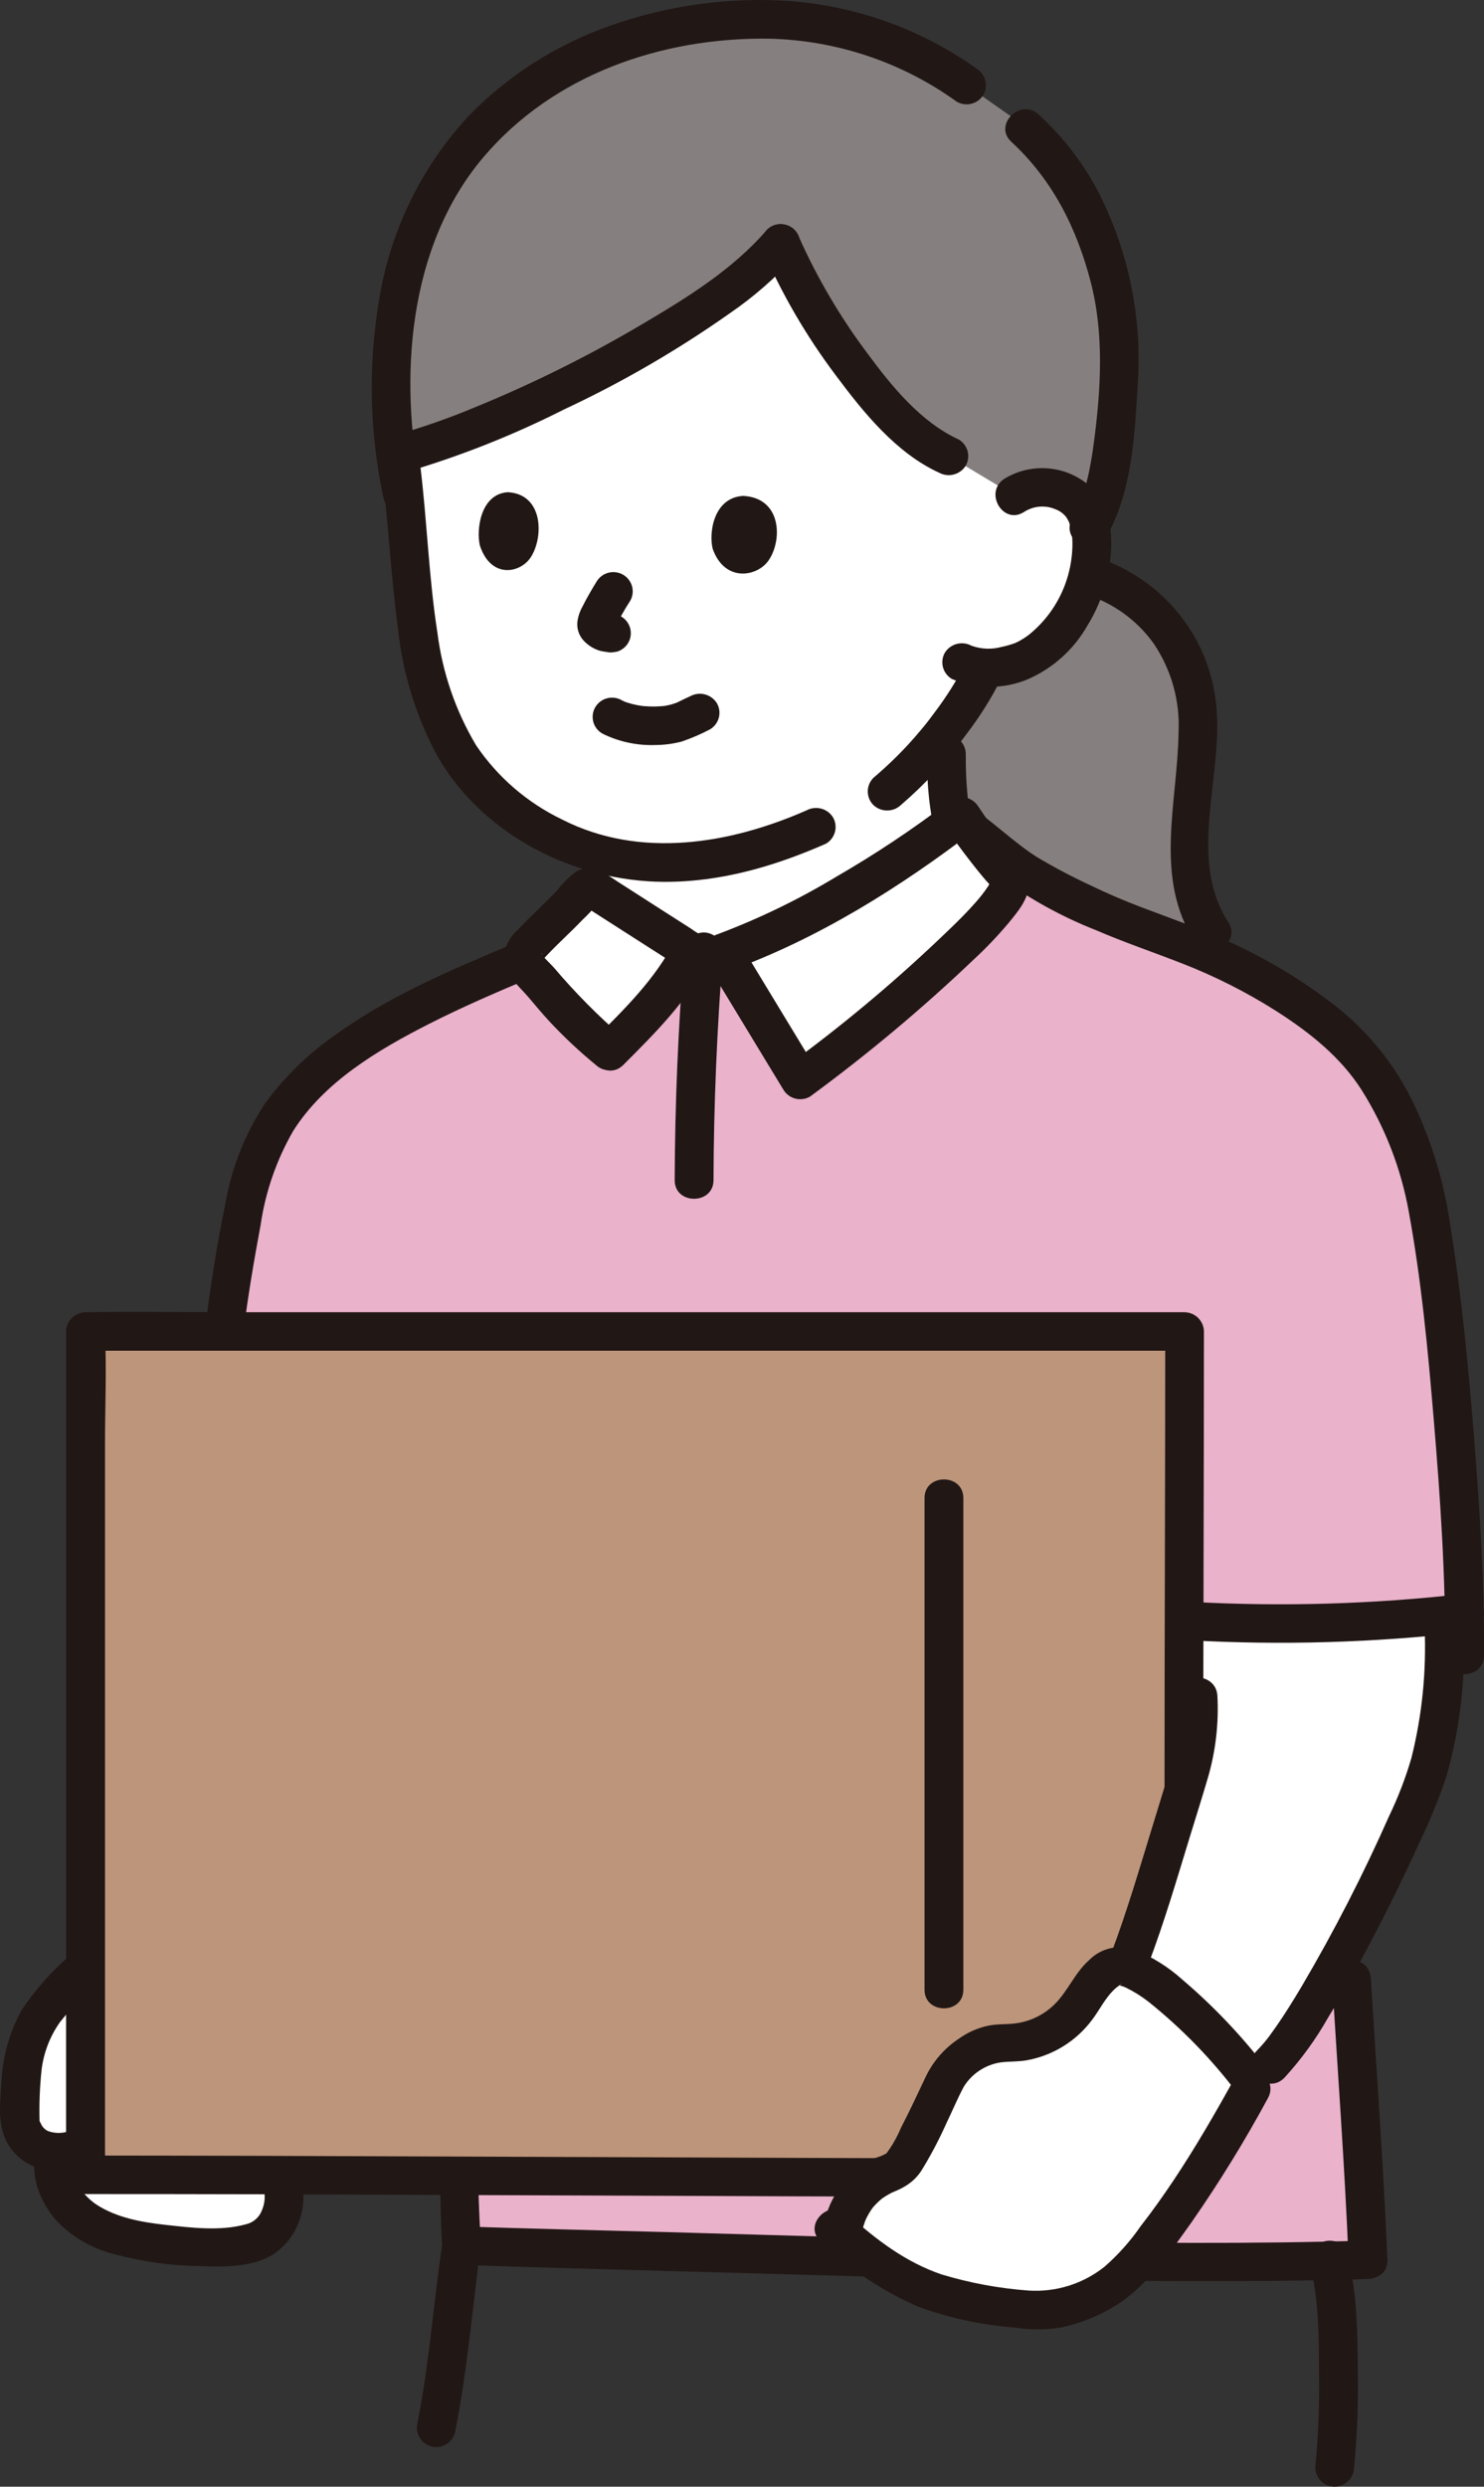 <svg width="126" height="211" viewBox="0 0 126 211" fill="none" xmlns="http://www.w3.org/2000/svg">
<rect x="0" y="0" width="126" height="211" fill="#333333" stroke="none"/>
<g clip-path="url(#clip0_221_176)">
<path d="M6.466 187.789C6.085 187.446 5.749 187.057 5.464 186.632C4.977 185.904 4.283 184.128 4.654 183.093L4.791 182.599C4.081 182.591 3.389 182.372 2.805 181.97C2.351 181.556 2.003 181.04 1.789 180.467C1.583 179.881 1.727 177.261 1.775 176.642C2.139 171.749 3.972 170.048 7.179 167.006H23.727C23.727 170.456 23.727 184.55 23.727 184.55C24.839 187.129 23.356 189.558 21.921 190.109C19.895 190.885 16.881 190.749 13.53 190.354C10.318 189.982 7.986 189.162 6.466 187.789Z" fill="white"/>
<path d="M86.116 42.032C87.006 41.45 88.087 41.227 89.137 41.41C89.803 41.467 90.442 41.699 90.987 42.082C91.533 42.464 91.966 42.984 92.243 43.587C93.13 45.589 92.634 48.998 91.593 51.016C90.707 52.984 89.249 54.645 87.405 55.788C86.241 56.374 84.95 56.671 83.644 56.653L83.538 56.853C83.042 57.895 81.866 59.72 81.866 59.72C81.405 60.407 80.93 61.081 80.428 61.742L80.354 63.987C80.299 65.939 80.488 67.89 80.918 69.796C75.43 73.915 67.642 78.619 61.382 80.838L58.675 80.736C58.668 80.749 51.239 75.984 50.609 75.576C50.609 75.576 50.609 74.035 50.609 72.406C47.58 71.514 44.777 69.99 42.389 67.937C37.824 64.144 35.889 58.225 35.248 51.697C34.877 47.934 34.561 43.843 34.069 39.753C34.069 39.753 32.587 18.848 57.673 18.848C89.513 18.85 86.116 42.032 86.116 42.032Z" fill="white"/>
<path d="M116.15 191.743C102.784 192.175 79.426 191.772 64.286 191.258C57.317 191.021 46.159 190.782 39.191 190.548C38.963 187.158 38.394 147.268 37.754 136.163L19.025 112.977C19.334 110.493 19.76 108.016 20.179 105.539C20.797 101.912 21.449 98.204 23.626 94.896C27.629 88.799 36.116 84.968 44.232 81.565L44.467 81.467C44.417 81.316 44.408 81.155 44.441 80.999C44.475 80.844 44.55 80.7 44.658 80.583C45.585 79.486 46.709 78.513 47.588 77.618C48.119 77.077 48.641 76.528 49.156 75.971C49.779 75.295 49.802 75.051 50.61 75.576C51.239 75.984 58.669 80.747 58.675 80.735L61.383 80.837C67.921 78.52 76.126 73.488 81.639 69.249C81.897 69.646 82.198 70.083 82.519 70.53L86.887 73.897C96.225 79.401 98.923 78.715 106.683 82.89C109.678 84.501 114.057 87.497 116.059 90.23C118.633 93.819 120.382 97.923 121.183 102.254C122.742 110.692 124.089 126.637 124.319 136.877C121.018 137.255 117.124 137.516 113.205 137.641C113.754 148.443 114.743 167.85 114.743 167.85C115.24 175.995 115.865 184.764 116.152 191.741" fill="#EAB2CB"/>
<path d="M34.877 21.436C34.43 22.775 34.077 24.143 33.822 25.531C33.146 29.857 33.08 34.256 33.627 38.6L33.786 38.558C42.709 36.182 60.646 27.288 66.291 20.643C68.7 26.367 75.162 36.294 80.566 38.7L86.116 42.034C87.006 41.452 88.087 41.23 89.137 41.412C89.803 41.469 90.442 41.701 90.987 42.084C91.533 42.466 91.966 42.986 92.243 43.589C92.39 43.928 92.498 44.282 92.566 44.645C94.603 41.039 94.818 34.511 95.007 31.716C95.177 29.071 94.934 26.416 94.283 23.845C92.997 18.733 91.036 14.546 87.029 10.881L86.235 10.155L82.069 7.229C76.564 3.188 69.786 1.226 62.953 1.696C53.12 2.187 45.213 5.955 39.915 12.143C37.664 14.901 35.955 18.053 34.877 21.436Z" fill="#85807F"/>
<path d="M98.69 79.377C94.569 77.975 90.611 76.138 86.885 73.9L82.517 70.532L80.758 69.176C80.453 67.464 80.318 65.727 80.355 63.989C80.355 63.989 80.355 63.173 80.355 61.837C80.882 61.145 81.381 60.44 81.866 59.72C81.866 59.72 83.042 57.894 83.538 56.852L83.658 56.653C84.959 56.669 86.244 56.371 87.404 55.787C89.248 54.645 90.706 52.983 91.593 51.016C91.593 51.016 92.142 49.948 92.701 48.883C94.758 49.54 96.616 50.697 98.107 52.247C99.598 53.797 100.674 55.692 101.238 57.759C102.156 61.269 101.513 64.962 101.17 68.571C100.826 72.18 100.851 76.073 102.871 79.096L104.745 81.898C102.776 80.946 100.754 80.104 98.69 79.377Z" fill="#85807F"/>
<path d="M6.016 165.854C4.422 167.221 3.022 168.795 1.854 170.533C0.795 172.434 0.203 174.555 0.124 176.725C0.004 178.402 -0.232 180.306 0.619 181.829C2.094 184.464 5.628 184.857 8.096 183.37C9.906 182.282 8.251 179.454 6.432 180.55C6.09 180.773 5.7 180.914 5.293 180.962C4.886 181.01 4.473 180.964 4.088 180.827C3.804 180.698 3.582 180.467 3.466 180.18C3.107 179.53 3.499 180.256 3.358 179.959C3.251 179.733 3.351 180.29 3.358 179.935C3.321 178.508 3.378 177.081 3.526 175.661C3.698 174.197 4.233 172.798 5.085 171.59C6.068 170.354 7.16 169.207 8.349 168.164C9.884 166.708 7.551 164.4 6.014 165.854L6.016 165.854Z" fill="#211715"/>
<path d="M22.081 184.551C22.081 185.127 22.432 185.651 22.468 186.232C22.495 186.682 22.416 187.132 22.237 187.546C22.128 187.842 21.945 188.106 21.706 188.314C21.468 188.522 21.18 188.667 20.87 188.736C18.69 189.337 16.228 189.023 14.017 188.778C12.025 188.557 9.93 188.182 8.225 187.084C7.235 186.446 5.856 184.877 6.244 183.529C6.827 181.504 3.647 180.639 3.065 182.661C2.497 184.634 3.466 186.894 4.755 188.386C6.068 189.77 7.746 190.76 9.599 191.244C12.041 191.905 14.558 192.256 17.089 192.288C19.074 192.362 21.6 192.371 23.309 191.214C24.322 190.497 25.075 189.475 25.455 188.3C25.666 187.677 25.771 187.023 25.764 186.366C25.757 185.992 25.719 185.619 25.65 185.252C25.626 185.111 25.596 184.971 25.56 184.833C25.545 184.773 25.377 184.161 25.377 184.551C25.377 182.45 22.081 182.446 22.081 184.551Z" fill="#211715"/>
<path d="M40.839 190.548C40.473 184.972 40.547 179.341 40.431 173.757C40.247 164.833 40.069 155.908 39.813 146.986C39.709 143.379 39.607 139.767 39.401 136.166C39.281 134.076 35.985 134.063 36.105 136.166C36.531 143.588 36.636 151.034 36.807 158.464C37.001 166.876 37.157 175.288 37.346 183.7C37.396 185.981 37.394 188.274 37.543 190.551C37.553 190.981 37.729 191.391 38.036 191.695C38.343 191.999 38.757 192.174 39.191 192.184C39.627 192.18 40.044 192.007 40.352 191.702C40.66 191.396 40.835 190.983 40.839 190.551V190.548Z" fill="#211715"/>
<path d="M8.037 112.978H7.26C7.26 115.54 7.26 180.956 7.26 184.534C26.718 184.534 87.716 184.757 98.424 184.757H100.513V183.946C100.513 171.279 100.572 125.298 100.572 112.978H8.037Z" fill="#BD957A"/>
<path d="M20.674 112.977C21.055 109.962 21.566 106.951 22.123 103.964C22.529 101.156 23.465 98.448 24.881 95.983C27.513 91.797 32.09 89.086 36.411 86.888C39.233 85.452 42.145 84.201 45.063 82.976C45.438 82.756 45.711 82.397 45.822 81.979C45.932 81.561 45.872 81.116 45.654 80.741C45.426 80.376 45.064 80.111 44.645 80.002C44.225 79.893 43.779 79.948 43.399 80.155C38.148 82.359 32.781 84.628 28.181 88.025C25.979 89.588 24.05 91.497 22.47 93.678C20.825 96.188 19.704 99 19.174 101.947C18.409 105.584 17.846 109.292 17.38 112.977C17.382 113.41 17.556 113.824 17.865 114.129C18.173 114.435 18.591 114.608 19.028 114.61C19.461 114.6 19.875 114.425 20.181 114.121C20.488 113.817 20.665 113.407 20.675 112.977H20.674Z" fill="#211715"/>
<path d="M125.999 140.475C126.041 134.463 125.66 128.441 125.193 122.449C124.708 116.216 124.105 109.972 123.111 103.795C122.595 100.287 121.559 96.874 120.037 93.666C118.47 90.365 116.14 87.477 113.236 85.236C110.5 83.131 107.528 81.347 104.378 79.918C101.944 78.805 99.42 77.933 96.919 76.985C95.456 76.429 94.03 75.822 92.619 75.138C91.027 74.401 89.476 73.581 87.971 72.682C86.472 71.712 85.1 70.468 83.686 69.377C83.371 69.084 82.954 68.92 82.521 68.92C82.088 68.92 81.672 69.084 81.356 69.377C81.05 69.685 80.878 70.1 80.878 70.532C80.878 70.965 81.05 71.379 81.356 71.687L85.294 74.724C87.706 76.439 90.321 77.854 93.081 78.938C95.484 79.976 97.964 80.808 100.401 81.763C103.176 82.844 105.839 84.19 108.351 85.783C111.171 87.587 113.809 89.662 115.615 92.499C117.608 95.667 118.969 99.186 119.623 102.863C120.684 108.656 121.238 114.547 121.731 120.42C122.291 127.083 122.747 133.788 122.701 140.478C122.686 142.58 125.982 142.582 125.997 140.478L125.999 140.475Z" fill="#211715"/>
<path d="M78.707 63.989C78.691 65.271 78.752 66.553 78.89 67.828C79.082 69.398 79.343 71.184 80.332 72.483C80.561 72.84 80.91 73.105 81.317 73.232C81.746 73.345 82.202 73.286 82.587 73.067C83.264 72.634 83.734 71.562 83.178 70.833C82.999 70.59 82.845 70.331 82.717 70.059C82.586 69.795 82.854 70.425 82.744 70.122C82.719 70.05 82.691 69.979 82.665 69.907C82.608 69.743 82.556 69.578 82.51 69.412C82.415 69.078 82.341 68.739 82.277 68.398C82.244 68.215 82.216 68.031 82.186 67.846C82.139 67.548 82.217 68.136 82.197 67.927C82.188 67.826 82.172 67.722 82.161 67.624C82.04 66.415 81.987 65.201 82.001 63.987C82.001 63.773 81.958 63.56 81.875 63.362C81.792 63.164 81.671 62.984 81.518 62.832C81.365 62.681 81.183 62.56 80.983 62.478C80.784 62.396 80.569 62.354 80.353 62.354C80.136 62.354 79.922 62.396 79.722 62.478C79.522 62.56 79.341 62.681 79.188 62.832C79.034 62.984 78.913 63.164 78.83 63.362C78.748 63.56 78.705 63.773 78.705 63.987L78.707 63.989Z" fill="#211715"/>
<path d="M66.791 89.751L67.939 91.642C72.27 88.504 76.393 85.094 80.281 81.43C82.014 79.775 83.975 78.016 85.318 76.02C86.211 74.687 85.486 74.283 84.615 73.245C83.551 71.967 82.557 70.634 81.637 69.251C76.126 73.494 67.921 78.523 61.386 80.843L66.791 89.751Z" fill="white"/>
<path d="M97.238 167.688C96.756 167.38 96.237 167.131 95.693 166.948L95.907 166.253C97.148 163.002 99.291 155.883 100.514 151.895V151.597C100.514 146.995 100.522 142.267 100.53 137.521C107.873 137.9 115.234 137.747 122.555 137.064C122.838 141.576 122.371 146.104 121.172 150.466C119.649 155.13 111.697 171.358 107.878 175.164L106.378 176.657L106.226 176.463C105.078 175.007 103.015 172.75 101.714 171.428C100.373 170.014 98.871 168.759 97.238 167.688Z" fill="white"/>
<path d="M51.76 89.206C49.652 87.485 47.728 85.552 46.02 83.438C45.375 82.639 43.837 81.556 44.658 80.585C45.585 79.488 46.709 78.516 47.588 77.62C48.119 77.079 48.641 76.531 49.156 75.974C49.779 75.298 49.802 75.053 50.61 75.578C51.239 75.986 58.669 80.75 58.676 80.738C56.999 84.031 54.382 86.588 51.76 89.206Z" fill="white"/>
<path d="M52.926 88.052C50.808 86.225 48.838 84.238 47.034 82.107C46.759 81.798 46.322 81.402 46.141 81.154C46.234 81.281 45.951 80.887 45.99 80.895C46.041 80.907 46.07 81.153 46.071 81.147C46.036 81.278 46.009 81.411 45.989 81.545C45.989 81.545 46.392 81.103 46.418 81.076C47.399 80.036 48.469 79.082 49.457 78.047C49.904 77.632 50.319 77.183 50.697 76.706L50.747 76.656C51.067 76.348 50.716 76.428 49.692 76.896L49.642 76.884C49.523 76.848 49.569 76.884 49.779 76.987C49.828 77.022 49.882 77.055 49.933 77.085C50.334 77.342 50.733 77.6 51.133 77.857C52.444 78.698 53.755 79.538 55.067 80.375C55.708 80.783 56.348 81.191 56.986 81.6C57.257 81.804 57.544 81.986 57.845 82.144L57.254 79.909C55.618 83.069 53.093 85.553 50.593 88.048C49.098 89.545 51.427 91.853 52.924 90.358C55.607 87.677 58.34 84.952 60.096 81.558C60.464 80.848 60.359 79.687 59.505 79.323C59.218 79.173 58.944 79 58.685 78.807C58.032 78.391 57.38 77.975 56.728 77.557C55.295 76.64 53.864 75.723 52.433 74.803C52.021 74.537 51.609 74.239 51.175 74.007C50.832 73.797 50.439 73.683 50.037 73.677C49.635 73.671 49.238 73.772 48.889 73.97C48.293 74.431 47.758 74.965 47.298 75.559C46.227 76.689 45.059 77.725 43.997 78.863C43.353 79.416 42.925 80.176 42.791 81.01C42.757 81.717 42.979 82.413 43.417 82.973C43.847 83.561 44.383 84.043 44.853 84.595C45.44 85.285 46.013 85.982 46.631 86.647C47.866 87.973 49.19 89.215 50.593 90.364C50.908 90.659 51.325 90.824 51.758 90.824C52.192 90.824 52.609 90.659 52.924 90.364C53.23 90.056 53.403 89.641 53.403 89.208C53.404 88.775 53.232 88.36 52.926 88.052Z" fill="#211715"/>
<path d="M65.368 90.574L66.516 92.465C66.739 92.837 67.1 93.107 67.522 93.216C67.944 93.326 68.392 93.267 68.77 93.051C73.669 89.459 78.33 85.558 82.722 81.372C83.747 80.422 84.711 79.411 85.61 78.344C86.445 77.323 87.455 76.166 87.356 74.765C87.266 73.484 86.215 72.628 85.454 71.694C84.601 70.646 83.802 69.556 83.06 68.427C82.928 68.217 82.751 68.038 82.541 67.904C82.331 67.77 82.093 67.684 81.845 67.653C81.597 67.621 81.345 67.645 81.108 67.721C80.87 67.798 80.653 67.926 80.472 68.097C77.472 70.377 74.33 72.469 71.064 74.357C67.852 76.3 64.465 77.942 60.946 79.264C60.705 79.335 60.483 79.458 60.297 79.625C60.111 79.792 59.965 79.998 59.87 80.229C59.776 80.46 59.735 80.708 59.75 80.957C59.766 81.205 59.838 81.447 59.961 81.664C61.764 84.634 63.567 87.606 65.37 90.578C66.462 92.378 69.313 90.737 68.216 88.93L62.807 80.015L61.822 82.415C69.404 79.7 76.455 75.276 82.803 70.406L80.215 70.076C80.907 71.13 81.657 72.142 82.436 73.139C82.768 73.564 83.101 73.99 83.451 74.402C83.635 74.619 83.821 74.838 84.017 75.045C84.056 75.085 84.353 75.439 84.125 75.106C83.982 74.898 84.186 74.75 83.897 75.198C83.739 75.441 83.566 75.679 83.388 75.907C83.049 76.342 82.676 76.753 82.301 77.158C81.421 78.104 80.475 78.989 79.538 79.88C75.617 83.585 71.466 87.044 67.109 90.236L69.364 90.821L68.216 88.93C67.122 87.128 64.269 88.768 65.368 90.574Z" fill="#211715"/>
<path d="M102.162 151.594C102.162 138.722 102.219 125.85 102.22 112.978C102.214 112.547 102.038 112.135 101.731 111.83C101.423 111.525 101.007 111.351 100.572 111.345H19.231C15.35 111.345 11.463 111.277 7.583 111.345C7.475 111.345 7.368 111.345 7.26 111.345C6.825 111.351 6.409 111.525 6.101 111.83C5.794 112.135 5.618 112.547 5.612 112.978V157.12C5.612 162.94 5.612 168.759 5.612 174.578C5.612 177.774 5.612 180.971 5.612 184.167V184.534C5.618 184.966 5.793 185.378 6.101 185.683C6.409 185.988 6.825 186.162 7.26 186.168C17.193 186.168 27.127 186.193 37.06 186.243C47.491 186.281 57.923 186.321 68.355 186.363C72.017 186.376 75.679 186.385 79.341 186.391C81.462 186.391 81.466 183.124 79.341 183.124C71.49 183.124 63.639 183.08 55.789 183.049C44.775 183.006 33.76 182.966 22.746 182.929C17.587 182.914 12.427 182.905 7.268 182.901L8.916 184.534C8.916 181.794 8.916 179.053 8.916 176.313C8.916 170.72 8.916 165.126 8.916 159.533V122.412C8.916 119.378 9.057 116.306 8.916 113.273C8.912 113.175 8.916 113.076 8.916 112.978L7.268 114.611H100.583L98.935 112.978C98.935 125.85 98.877 138.722 98.876 151.594C98.876 153.696 102.172 153.7 102.172 151.594H102.162Z" fill="#211715"/>
<path d="M113.093 167.852C113.579 175.814 114.171 183.773 114.502 191.743C114.589 193.838 117.885 193.849 117.798 191.743C117.466 183.773 116.875 175.815 116.389 167.852C116.262 165.764 112.965 165.75 113.093 167.852Z" fill="#211715"/>
<path d="M116.15 190.11C106.31 190.423 96.453 190.314 86.61 190.164C76.585 190.01 66.568 189.666 56.546 189.396C50.761 189.241 44.974 189.11 39.191 188.914C37.069 188.843 37.072 192.109 39.191 192.181C49.104 192.515 59.021 192.747 68.935 193.037C79.49 193.347 90.048 193.52 100.61 193.557C105.79 193.567 110.972 193.541 116.15 193.376C118.266 193.308 118.275 190.042 116.15 190.11Z" fill="#211715"/>
<path d="M37.602 190.114C36.799 195.258 36.476 200.461 35.447 205.573C35.342 205.99 35.403 206.432 35.617 206.806C35.831 207.18 36.182 207.458 36.598 207.583C37.019 207.694 37.468 207.636 37.847 207.423C38.226 207.209 38.505 206.857 38.625 206.441C39.201 203.583 39.586 200.685 39.937 197.79C40.094 196.51 40.241 195.228 40.393 193.945C40.46 193.374 40.529 192.802 40.599 192.231C40.615 192.107 40.631 191.984 40.647 191.862C40.683 191.594 40.647 191.836 40.671 191.69C40.705 191.454 40.74 191.218 40.776 190.982C40.879 190.565 40.817 190.125 40.603 189.751C40.389 189.378 40.039 189.1 39.625 188.973C39.204 188.861 38.755 188.918 38.376 189.132C37.997 189.345 37.718 189.698 37.599 190.114H37.602Z" fill="#211715"/>
<path d="M72.073 187.527C72.664 186.241 73.694 185.204 74.981 184.596C75.354 184.523 75.708 184.375 76.022 184.163C76.336 183.951 76.603 183.677 76.808 183.36C78.166 181.15 79.812 177.434 80.389 176.267C80.9 175.422 81.618 174.72 82.478 174.226C83.291 173.692 84.237 173.393 85.212 173.36C86.551 173.406 87.877 173.093 89.051 172.454C90.225 171.816 91.203 170.875 91.882 169.731C92.466 168.594 93.341 167.63 94.419 166.933C95.674 166.307 98.685 168.345 101.714 171.425C103.391 173.128 104.979 174.916 106.472 176.781C103.166 182.722 100.249 187.623 95.926 192.568C94.066 194.695 89.984 196.273 87.838 196.046C81.384 195.366 77.446 194.896 71.473 189.608C71.571 188.889 71.773 188.188 72.073 187.527Z" fill="white"/>
<path d="M111.221 192.158C111.972 195.053 111.984 198.226 111.995 201.315C112.041 204.003 111.934 206.691 111.675 209.367C111.678 209.799 111.852 210.213 112.161 210.519C112.469 210.824 112.887 210.997 113.323 211C113.757 210.99 114.171 210.815 114.477 210.511C114.784 210.207 114.961 209.797 114.971 209.367C115.237 206.615 115.342 203.851 115.287 201.087C115.268 197.845 115.218 194.448 114.394 191.288C113.867 189.254 110.686 190.116 111.217 192.156L111.221 192.158Z" fill="#211715"/>
<path d="M124.351 135.237C116.635 136.116 108.859 136.344 101.104 135.918C98.986 135.8 98.992 139.067 101.104 139.184C108.859 139.61 116.635 139.383 124.351 138.504C124.784 138.491 125.196 138.315 125.502 138.012C125.808 137.708 125.986 137.3 125.999 136.87C125.996 136.438 125.822 136.024 125.513 135.718C125.205 135.413 124.787 135.24 124.351 135.237Z" fill="#211715"/>
<path d="M120.955 138.073C121.121 141.802 120.745 145.536 119.839 149.159C119.343 150.857 118.707 152.512 117.937 154.107C115.747 159.056 113.271 163.876 110.522 168.543C109.852 169.67 109.161 170.789 108.416 171.866C108.242 172.118 108.065 172.367 107.884 172.614C107.827 172.692 107.77 172.769 107.713 172.846C107.656 172.923 107.601 172.994 107.544 173.068C107.649 172.932 107.667 172.911 107.594 173C107.317 173.35 107.022 173.685 106.71 174.005C105.223 175.506 107.551 177.815 109.041 176.314C110.478 174.748 111.731 173.024 112.774 171.176C114.254 168.764 115.608 166.276 116.907 163.766C118.161 161.344 119.36 158.893 120.487 156.411C121.376 154.567 122.152 152.672 122.81 150.736C123.98 146.62 124.466 142.343 124.249 138.073C124.186 135.976 120.89 135.967 120.953 138.073H120.955Z" fill="#211715"/>
<path d="M100.069 143.906C100.185 146.061 99.92 148.22 99.286 150.285C98.793 151.908 98.297 153.528 97.796 155.148C96.698 158.72 95.644 162.323 94.318 165.819C94.205 166.237 94.263 166.681 94.478 167.057C94.693 167.433 95.049 167.71 95.469 167.828C95.89 167.934 96.336 167.874 96.713 167.662C97.091 167.449 97.371 167.1 97.496 166.687C98.849 163.119 99.925 159.44 101.043 155.794C101.552 154.137 102.077 152.483 102.565 150.819C103.217 148.574 103.487 146.238 103.365 143.906C103.263 141.813 99.967 141.801 100.069 143.906Z" fill="#211715"/>
<path d="M78.498 127.109V168.832C78.498 170.933 81.793 170.937 81.793 168.832V127.109C81.793 125.008 78.498 125.004 78.498 127.109Z" fill="#211715"/>
<path d="M69.679 190.195C72.087 192.514 74.893 194.387 77.967 195.726C80.584 196.682 83.321 197.275 86.102 197.489C87.436 197.706 88.798 197.704 90.132 197.481C91.614 197.161 93.036 196.612 94.346 195.854C97.269 194.194 99.271 191.215 101.181 188.545C103.532 185.166 105.691 181.659 107.648 178.042C108.678 176.201 105.831 174.551 104.803 176.393C103.17 179.319 101.5 182.224 99.638 185.011C98.755 186.332 97.834 187.631 96.855 188.884C95.987 190.144 94.966 191.293 93.814 192.306C91.991 193.775 89.675 194.508 87.33 194.357C84.827 194.173 82.353 193.715 79.952 192.991C76.92 191.965 74.341 190.014 72.009 187.887C70.451 186.465 68.115 188.772 69.679 190.197V190.195Z" fill="#211715"/>
<path d="M107.391 175.306C105.325 172.635 102.986 170.184 100.41 167.991C99.217 166.912 97.841 166.051 96.346 165.445C95.681 165.203 94.959 165.157 94.268 165.315C93.577 165.473 92.947 165.827 92.456 166.334C91.25 167.408 90.671 168.954 89.536 170.072C88.661 170.935 87.53 171.497 86.309 171.675C85.485 171.794 84.668 171.715 83.846 171.896C82.976 172.089 82.156 172.455 81.433 172.972C80.206 173.778 79.225 174.902 78.597 176.22C77.913 177.67 77.237 179.123 76.497 180.546C76.176 181.315 75.763 182.044 75.267 182.716C75.355 182.62 75.134 182.812 75.146 182.803C75.333 182.667 74.93 182.891 74.887 182.91C74.719 182.982 74.135 183.163 73.822 183.279C73.407 183.404 73.056 183.682 72.842 184.056C72.628 184.43 72.567 184.871 72.671 185.288C72.79 185.704 73.069 186.056 73.449 186.27C73.828 186.483 74.276 186.54 74.698 186.429C76.129 185.9 77.359 185.515 78.232 184.183C79.011 182.916 79.707 181.601 80.316 180.245C80.822 179.199 81.27 178.116 81.814 177.09C82.152 176.533 82.61 176.056 83.155 175.694C83.7 175.332 84.319 175.093 84.968 174.995C85.689 174.906 86.41 174.948 87.135 174.825C89.364 174.433 91.356 173.211 92.705 171.41C93.164 170.816 93.516 170.157 93.962 169.555C94.177 169.256 94.422 168.979 94.693 168.73C94.815 168.622 94.916 168.559 95.047 168.457C95.429 168.153 95.033 168.568 94.972 168.444L94.873 168.457C94.962 168.453 95.051 168.455 95.14 168.464C95.071 168.445 94.816 168.396 95.147 168.491C95.305 168.529 95.459 168.584 95.604 168.657C96.284 168.989 96.926 169.391 97.521 169.857C100.35 172.123 102.883 174.729 105.062 177.615C105.372 177.919 105.791 178.09 106.227 178.09C106.663 178.09 107.082 177.919 107.392 177.615C107.691 177.304 107.858 176.89 107.858 176.46C107.858 176.03 107.691 175.617 107.392 175.305L107.391 175.306Z" fill="#211715"/>
<path d="M76.488 68.31C78.574 66.516 80.447 64.491 82.07 62.276C83.175 60.834 84.143 59.294 84.962 57.676C85.071 57.491 85.142 57.286 85.171 57.074C85.201 56.861 85.188 56.645 85.133 56.438C85.078 56.23 84.982 56.035 84.851 55.865C84.72 55.694 84.557 55.55 84.37 55.442C84.183 55.334 83.977 55.263 83.762 55.234C83.548 55.205 83.329 55.218 83.12 55.272C82.911 55.327 82.714 55.421 82.542 55.551C82.37 55.681 82.225 55.843 82.115 56.028C81.323 57.596 80.389 59.089 79.325 60.49C79.142 60.741 78.954 60.99 78.763 61.239C78.889 61.075 78.694 61.328 78.651 61.379C78.561 61.49 78.471 61.602 78.38 61.713C77.974 62.208 77.554 62.692 77.12 63.164C76.192 64.169 75.202 65.116 74.157 66.001C73.85 66.308 73.678 66.723 73.678 67.156C73.678 67.588 73.85 68.003 74.157 68.31C74.471 68.607 74.889 68.772 75.323 68.772C75.756 68.772 76.174 68.607 76.488 68.31Z" fill="#211715"/>
<path d="M85.867 12.031C89.368 15.268 91.406 19.327 92.596 23.88C93.756 28.323 93.477 32.994 92.881 37.51C92.592 39.703 92.169 42.048 91.044 43.987C89.986 45.813 92.83 47.458 93.89 45.636C96.133 41.769 96.338 36.901 96.604 32.553C96.967 27.074 95.878 21.596 93.446 16.662C92.133 14.052 90.354 11.7 88.194 9.721C86.645 8.288 84.309 10.592 85.864 12.03L85.867 12.031Z" fill="#211715"/>
<path d="M51.145 62.247C52.532 62.934 54.069 63.267 55.618 63.218C56.378 63.214 57.134 63.116 57.869 62.926C58.696 62.644 59.499 62.299 60.272 61.894C60.648 61.674 60.922 61.316 61.032 60.897C61.143 60.479 61.082 60.034 60.863 59.659C60.634 59.295 60.273 59.031 59.853 58.922C59.434 58.813 58.989 58.867 58.608 59.074C58.285 59.217 57.97 59.377 57.651 59.529C57.574 59.567 57.497 59.602 57.42 59.638C57.057 59.81 57.63 59.57 57.42 59.638C57.292 59.678 57.168 59.725 57.039 59.762C56.91 59.799 56.776 59.83 56.644 59.857C56.575 59.872 56.506 59.885 56.438 59.897C56.385 59.906 56.134 59.941 56.392 59.908C56.651 59.875 56.392 59.908 56.342 59.908C56.268 59.915 56.195 59.921 56.121 59.927C55.954 59.939 55.786 59.946 55.617 59.949C55.314 59.953 55.011 59.943 54.708 59.919C54.633 59.913 54.557 59.904 54.481 59.898C54.258 59.878 54.495 59.893 54.583 59.915C54.441 59.879 54.289 59.869 54.144 59.841C53.846 59.784 53.553 59.709 53.264 59.617C53.2 59.596 53.135 59.574 53.071 59.549C53.019 59.53 52.797 59.438 53.038 59.542C53.279 59.646 53.062 59.553 53.014 59.528C52.945 59.493 52.876 59.46 52.807 59.425C52.621 59.315 52.414 59.242 52.198 59.212C51.983 59.181 51.764 59.194 51.553 59.248C51.343 59.301 51.145 59.396 50.972 59.526C50.798 59.656 50.653 59.819 50.543 60.005C50.433 60.191 50.362 60.396 50.333 60.61C50.304 60.823 50.317 61.041 50.373 61.249C50.429 61.457 50.526 61.652 50.658 61.823C50.791 61.994 50.956 62.137 51.145 62.245L51.145 62.247Z" fill="#211715"/>
<path d="M60.512 46.569C60.169 45.234 60.574 42.219 63.102 42.078C66.427 42.252 66.431 45.92 65.231 47.59C64.248 48.956 61.523 49.417 60.512 46.569Z" fill="#211715"/>
<path d="M40.741 46.274C40.425 44.935 40.804 41.909 43.119 41.764C46.163 41.934 46.162 45.614 45.061 47.291C44.159 48.66 41.665 49.126 40.741 46.274Z" fill="#211715"/>
<path d="M50.674 49.315C50.238 50.023 49.818 50.744 49.446 51.487C49.209 51.911 49.062 52.378 49.013 52.86C48.998 53.161 49.049 53.463 49.163 53.743C49.278 54.023 49.453 54.276 49.676 54.482C50.028 54.819 50.455 55.071 50.922 55.215C51.225 55.288 51.535 55.334 51.846 55.351L51.408 55.293C51.43 55.293 51.452 55.298 51.473 55.303C51.686 55.37 51.913 55.38 52.13 55.331C52.349 55.322 52.56 55.255 52.744 55.138C52.931 55.03 53.094 54.886 53.225 54.715C53.356 54.544 53.452 54.349 53.507 54.142C53.561 53.934 53.575 53.718 53.545 53.506C53.516 53.293 53.444 53.088 53.335 52.903C53.229 52.719 53.088 52.559 52.919 52.43C52.749 52.301 52.556 52.208 52.35 52.155C52.1 52.115 51.848 52.091 51.598 52.06L52.036 52.118C51.91 52.102 51.788 52.07 51.671 52.022L52.065 52.187C51.968 52.142 51.876 52.087 51.79 52.024L52.124 52.279C52.042 52.215 51.967 52.144 51.898 52.066L52.157 52.397C52.138 52.372 52.122 52.345 52.11 52.316L52.276 52.706C52.26 52.662 52.249 52.617 52.243 52.57L52.302 53.005C52.3 52.956 52.301 52.908 52.306 52.86L52.247 53.295C52.265 53.193 52.294 53.093 52.334 52.997L52.168 53.387C52.559 52.549 53.01 51.739 53.517 50.964C53.725 50.592 53.776 50.153 53.662 49.743C53.548 49.333 53.277 48.983 52.906 48.768C52.536 48.553 52.095 48.489 51.678 48.592C51.261 48.694 50.901 48.953 50.674 49.315Z" fill="#211715"/>
<path d="M82.903 5.815C78.262 2.51 72.795 0.53 67.098 0.091C61.892 -0.267 56.669 0.452 51.758 2.2C47.191 3.807 43.067 6.45 39.715 9.919C36.057 13.903 33.545 18.786 32.441 24.06C31.23 30.096 31.275 36.315 32.574 42.333C32.691 42.751 32.969 43.106 33.35 43.32C33.73 43.534 34.18 43.589 34.602 43.474C35.023 43.359 35.381 43.083 35.597 42.706C35.813 42.329 35.869 41.883 35.753 41.465C33.858 32.158 34.608 20.97 40.999 13.394C46.95 6.34 56.172 3.156 65.284 3.282C71.029 3.411 76.597 5.28 81.24 8.636C81.618 8.851 82.067 8.91 82.488 8.8C82.91 8.69 83.271 8.421 83.494 8.05C83.706 7.674 83.763 7.231 83.653 6.814C83.542 6.398 83.274 6.04 82.903 5.815Z" fill="#211715"/>
<path d="M68.468 68.765C61.971 71.623 54.327 72.895 47.752 69.549C44.782 68.128 42.25 65.947 40.416 63.23C38.682 60.313 37.568 57.075 37.143 53.715C36.42 49.103 36.268 44.392 35.713 39.755C35.7 39.326 35.523 38.918 35.216 38.614C34.91 38.311 34.498 38.135 34.065 38.122C33.629 38.125 33.211 38.298 32.903 38.604C32.594 38.909 32.42 39.323 32.417 39.755C32.958 44.274 33.189 48.83 33.79 53.34C34.191 57.161 35.346 60.867 37.188 64.247C41.033 70.859 48.785 74.791 56.375 74.826C61.193 74.848 65.765 73.508 70.134 71.586C70.509 71.365 70.781 71.007 70.892 70.588C71.003 70.17 70.943 69.726 70.725 69.351C70.498 68.985 70.136 68.72 69.716 68.611C69.296 68.501 68.85 68.557 68.471 68.765H68.468Z" fill="#211715"/>
<path d="M86.947 43.442C87.339 43.186 87.79 43.031 88.257 42.992C88.725 42.952 89.195 43.029 89.625 43.216C89.926 43.325 90.195 43.505 90.41 43.739C90.536 43.886 90.541 43.883 90.424 43.73C90.475 43.798 90.523 43.866 90.568 43.94C90.626 44.037 90.682 44.134 90.736 44.234C90.801 44.37 90.796 44.355 90.723 44.186C90.768 44.301 90.808 44.417 90.843 44.534C90.92 44.781 90.977 45.033 91.014 45.289C91.054 45.701 91.065 46.115 91.048 46.529C91.004 47.578 90.795 48.613 90.43 49.598C89.805 51.283 88.73 52.767 87.319 53.892C87.081 54.07 86.832 54.232 86.572 54.377C86.514 54.41 86.045 54.628 86.366 54.495C85.946 54.663 85.511 54.794 85.067 54.885C84.217 55.123 83.313 55.089 82.483 54.79C82.103 54.583 81.657 54.529 81.238 54.638C80.819 54.747 80.457 55.011 80.228 55.376C80.012 55.751 79.952 56.195 80.063 56.613C80.173 57.031 80.445 57.39 80.82 57.611C81.856 58.055 82.974 58.282 84.104 58.278C85.233 58.274 86.349 58.039 87.383 57.587C89.46 56.648 91.184 55.083 92.309 53.114C93.445 51.284 94.13 49.216 94.31 47.075C94.477 45.137 94.173 43.04 92.84 41.538C91.872 40.558 90.596 39.934 89.223 39.767C87.85 39.601 86.46 39.902 85.282 40.621C83.509 41.761 85.159 44.59 86.945 43.442H86.947Z" fill="#211715"/>
<path d="M58.096 80.753C57.579 87.223 57.307 93.65 57.285 100.14C57.278 102.242 60.574 102.245 60.581 100.14C60.603 93.65 60.875 87.223 61.392 80.753C61.388 80.321 61.213 79.908 60.905 79.602C60.597 79.297 60.18 79.123 59.744 79.12C59.31 79.128 58.895 79.303 58.588 79.607C58.281 79.912 58.105 80.322 58.096 80.753Z" fill="#211715"/>
<path d="M92.267 50.458C94.558 51.197 96.549 52.647 97.945 54.593C99.459 56.825 100.202 59.484 100.064 62.17C99.982 68.116 97.941 74.496 101.449 79.92C102.59 81.684 105.445 80.048 104.295 78.271C100.779 72.836 103.866 65.889 103.274 59.948C103.021 57.089 101.925 54.367 100.124 52.12C98.323 49.873 95.895 48.2 93.143 47.308C91.12 46.661 90.254 49.814 92.267 50.458Z" fill="#211715"/>
<path d="M64.701 21.077C66.35 24.897 68.45 28.51 70.957 31.84C73.291 34.97 76.081 38.441 79.735 40.11C80.115 40.316 80.56 40.371 80.98 40.262C81.399 40.153 81.76 39.889 81.989 39.524C82.206 39.149 82.266 38.705 82.155 38.287C82.045 37.869 81.773 37.511 81.398 37.29C78.192 35.822 75.713 32.784 73.654 29.991C71.372 26.952 69.435 23.672 67.88 20.211C67.751 19.801 67.471 19.455 67.094 19.243C66.718 19.031 66.274 18.969 65.853 19.07C65.433 19.187 65.076 19.464 64.861 19.84C64.645 20.216 64.588 20.661 64.701 21.079V21.077Z" fill="#211715"/>
<path d="M65.126 19.488C62.219 22.875 58.266 25.306 54.436 27.559C49.895 30.239 45.161 32.586 40.274 34.58C38.018 35.521 35.705 36.324 33.348 36.982C31.303 37.532 32.171 40.684 34.224 40.132C38.934 38.762 43.504 36.96 47.876 34.749C52.806 32.447 57.52 29.715 61.961 26.584C63.975 25.206 65.819 23.6 67.454 21.796C67.753 21.485 67.919 21.071 67.919 20.641C67.919 20.212 67.753 19.798 67.454 19.487C67.143 19.184 66.725 19.014 66.289 19.014C65.853 19.014 65.435 19.184 65.124 19.487L65.126 19.488Z" fill="#211715"/>
<path d="M73.257 189.087C73.344 188.766 73.452 188.45 73.581 188.143L73.415 188.533C73.622 188.049 73.889 187.591 74.21 187.172L73.952 187.503C74.265 187.105 74.627 186.746 75.029 186.436L74.696 186.692C74.993 186.467 75.308 186.266 75.638 186.091C76.013 185.87 76.285 185.511 76.395 185.093C76.506 184.675 76.447 184.231 76.23 183.856C76.003 183.489 75.641 183.223 75.221 183.114C74.801 183.005 74.355 183.061 73.975 183.27C73.019 183.787 72.18 184.492 71.51 185.343C70.839 186.193 70.352 187.171 70.079 188.216C69.968 188.641 70.027 189.092 70.245 189.474C70.408 189.752 70.651 189.976 70.942 190.117C71.233 190.259 71.56 190.312 71.882 190.271C72.203 190.229 72.505 190.094 72.75 189.883C72.995 189.672 73.171 189.394 73.257 189.084V189.087Z" fill="#211715"/>
</g>
<defs>
<clipPath id="clip0_221_176">
<rect width="126" height="211" fill="white"/>
</clipPath>
</defs>
</svg>
